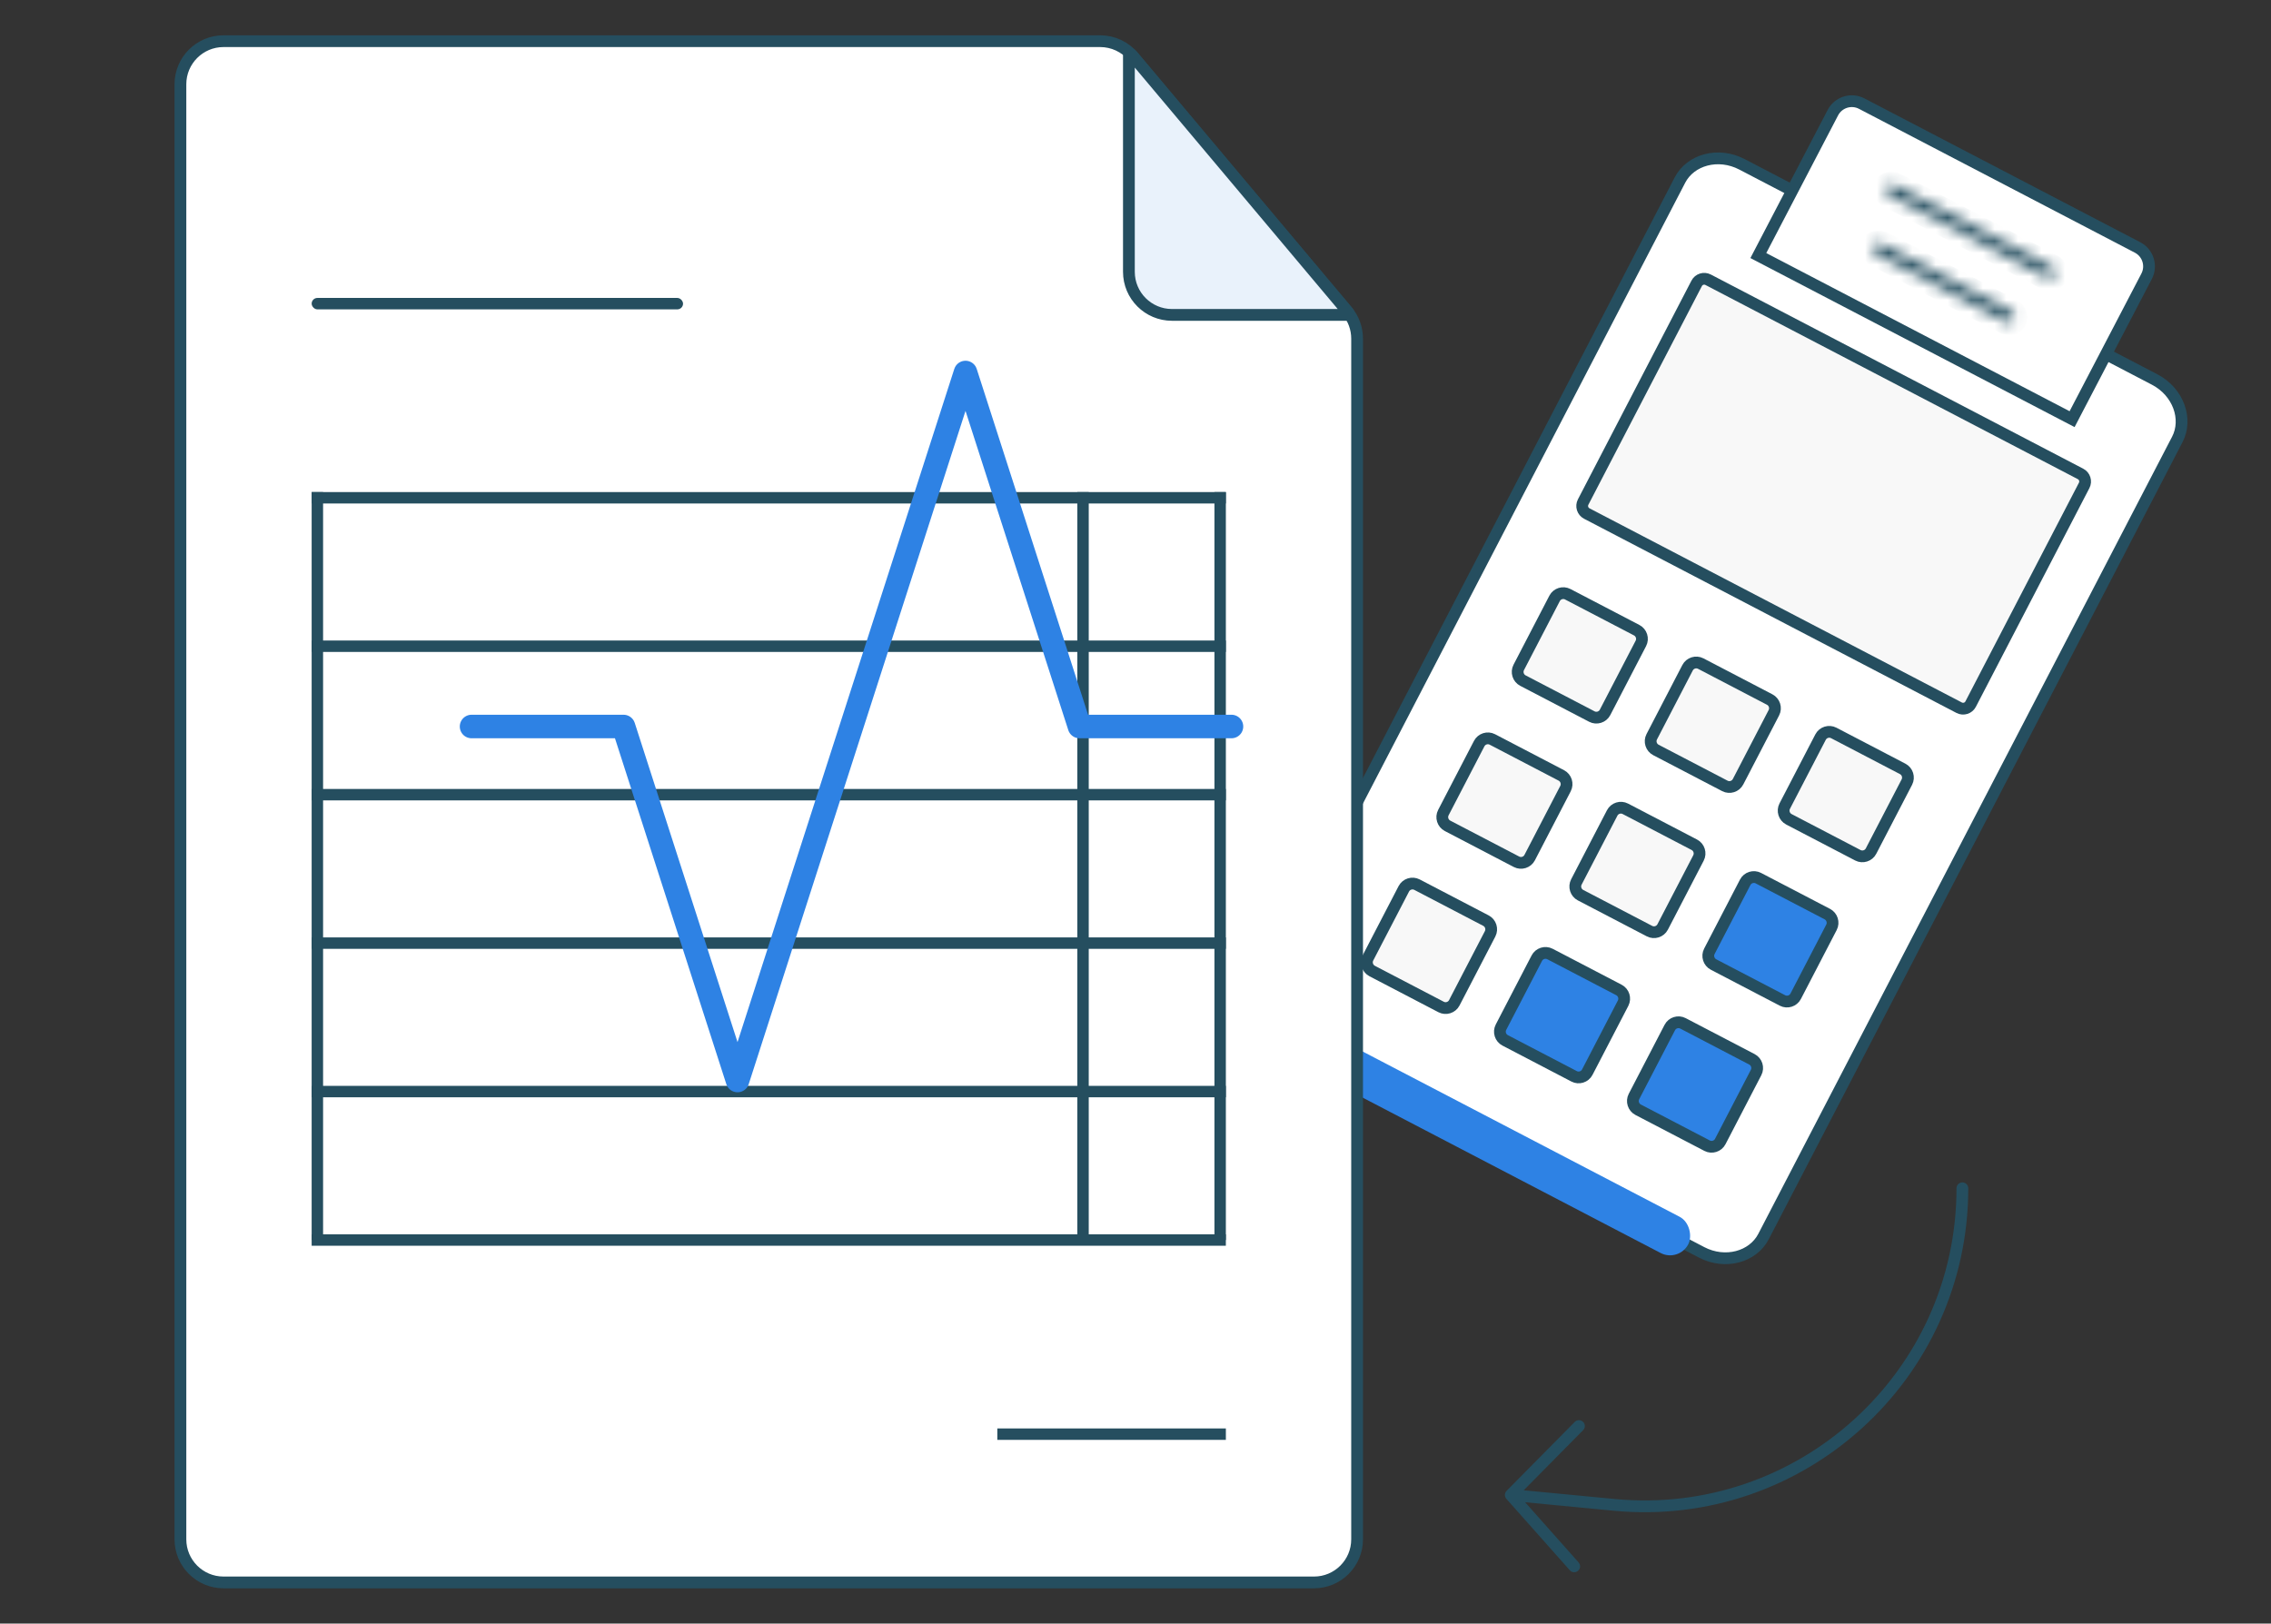 <?xml version="1.0" encoding="UTF-8"?> <svg xmlns="http://www.w3.org/2000/svg" width="193" height="138" viewBox="0 0 193 138" fill="none"><rect x="0" y="0" width="193" height="138" fill="#333333" stroke="none"/> <path d="M149.87 105.106C148.975 106.83 146.625 107.496 144.604 106.442L109.534 88.152C107.513 87.098 106.707 84.787 107.602 83.063L142.772 15.302C143.667 13.577 146.018 12.912 148.039 13.966L183.109 32.255C185.13 33.31 185.935 35.62 185.04 37.345L149.87 105.106Z" fill="white" stroke="#254E5F"></path> <path d="M136.404 60.552C136.194 60.956 135.689 61.115 135.285 60.905L129.424 57.848C129.02 57.638 128.861 57.132 129.07 56.728L132.116 50.861C132.326 50.456 132.83 50.297 133.234 50.508L139.095 53.564C139.499 53.775 139.659 54.281 139.449 54.685L136.404 60.552Z" fill="#F8F8F8" stroke="#254E5F"></path> <path d="M147.707 66.446C147.497 66.85 146.992 67.01 146.588 66.799L140.727 63.743C140.323 63.532 140.163 63.026 140.373 62.622L143.418 56.755C143.628 56.351 144.133 56.191 144.537 56.402L150.398 59.459C150.802 59.669 150.962 60.175 150.752 60.579L147.707 66.446Z" fill="#F8F8F8" stroke="#254E5F"></path> <path d="M159.008 72.341C158.798 72.745 158.294 72.904 157.89 72.694L152.029 69.637C151.625 69.426 151.465 68.921 151.675 68.516L154.72 62.649C154.93 62.245 155.435 62.086 155.839 62.296L161.7 65.353C162.104 65.563 162.263 66.069 162.054 66.473L159.008 72.341Z" fill="#F8F8F8" stroke="#254E5F"></path> <path d="M129.998 72.895C129.788 73.299 129.283 73.458 128.879 73.248L123.018 70.191C122.614 69.98 122.454 69.475 122.664 69.07L125.709 63.203C125.919 62.799 126.424 62.639 126.828 62.85L132.689 65.907C133.093 66.117 133.253 66.623 133.043 67.027L129.998 72.895Z" fill="#F8F8F8" stroke="#254E5F"></path> <path d="M141.3 78.789C141.09 79.193 140.586 79.352 140.182 79.142L134.321 76.085C133.917 75.875 133.757 75.369 133.967 74.965L137.012 69.097C137.222 68.693 137.727 68.534 138.131 68.745L143.992 71.801C144.396 72.012 144.555 72.517 144.346 72.922L141.3 78.789Z" fill="#F8F8F8" stroke="#254E5F"></path> <path d="M152.603 84.683C152.393 85.087 151.888 85.247 151.485 85.036L145.623 81.979C145.22 81.769 145.06 81.263 145.27 80.859L148.315 74.992C148.525 74.587 149.03 74.428 149.433 74.639L155.295 77.695C155.698 77.906 155.858 78.412 155.648 78.816L152.603 84.683Z" fill="#2E82E4" stroke="#254E5F"></path> <path d="M123.591 85.237C123.381 85.641 122.877 85.8 122.473 85.59L116.612 82.533C116.208 82.322 116.048 81.817 116.258 81.412L119.303 75.545C119.513 75.141 120.018 74.982 120.422 75.192L126.283 78.249C126.687 78.46 126.846 78.965 126.637 79.37L123.591 85.237Z" fill="#F8F8F8" stroke="#254E5F"></path> <path d="M134.894 91.131C134.684 91.535 134.179 91.695 133.776 91.484L127.915 88.427C127.511 88.217 127.351 87.711 127.561 87.307L130.606 81.44C130.816 81.035 131.321 80.876 131.725 81.087L137.586 84.143C137.989 84.354 138.149 84.86 137.939 85.264L134.894 91.131Z" fill="#2E82E4" stroke="#254E5F"></path> <path d="M146.196 97.025C145.986 97.43 145.481 97.589 145.077 97.378L139.216 94.322C138.812 94.111 138.653 93.605 138.862 93.201L141.908 87.334C142.118 86.93 142.622 86.77 143.026 86.981L148.887 90.038C149.291 90.248 149.451 90.754 149.241 91.158L146.196 97.025Z" fill="#2E82E4" stroke="#254E5F"></path> <path d="M134.851 43.648C134.497 43.463 134.36 43.025 134.542 42.674L144.192 24.082C144.374 23.731 144.811 23.592 145.165 23.777L176.814 40.282C177.168 40.467 177.306 40.904 177.123 41.256L167.473 59.848C167.291 60.199 166.854 60.338 166.5 60.153L134.851 43.648Z" fill="#F8F8F8" stroke="#254E5F"></path> <path d="M155.765 9.578C156.229 8.688 157.327 8.343 158.217 8.807L181.658 21.031C182.548 21.495 182.893 22.593 182.429 23.483L176.096 35.627L149.432 21.721L155.765 9.578Z" fill="white" stroke="#254E5F"></path> <mask id="path-13-inside-1_1770_2683" fill="white"> <path d="M170.409 27.322L159.499 21.633C159.2 21.477 159.06 21.152 159.188 20.906C159.315 20.661 159.661 20.589 159.96 20.745L170.87 26.435C171.169 26.591 171.309 26.916 171.181 27.161C171.054 27.406 170.709 27.479 170.409 27.322Z"></path> </mask> <path d="M170.409 27.322L159.499 21.633C159.2 21.477 159.06 21.152 159.188 20.906C159.315 20.661 159.661 20.589 159.96 20.745L170.87 26.435C171.169 26.591 171.309 26.916 171.181 27.161C171.054 27.406 170.709 27.479 170.409 27.322Z" fill="white"></path> <path d="M170.9 26.376L159.99 20.686L159.008 22.579L169.918 28.269L170.9 26.376ZM159.99 20.686C160.046 20.715 160.116 20.774 160.162 20.883C160.21 20.994 160.241 21.192 160.133 21.399L158.242 20.413C157.756 21.35 158.373 22.248 159.008 22.579L159.99 20.686ZM160.133 21.399C160.025 21.607 159.846 21.695 159.728 21.72C159.612 21.744 159.524 21.72 159.469 21.692L160.451 19.799C159.816 19.468 158.728 19.477 158.242 20.413L160.133 21.399ZM159.469 21.692L170.379 27.381L171.361 25.488L160.451 19.799L159.469 21.692ZM170.379 27.381C170.323 27.352 170.253 27.293 170.207 27.185C170.159 27.074 170.128 26.876 170.236 26.668L172.127 27.654C172.613 26.718 171.996 25.82 171.361 25.488L170.379 27.381ZM170.236 26.668C170.344 26.46 170.523 26.372 170.641 26.348C170.757 26.324 170.845 26.347 170.9 26.376L169.918 28.269C170.553 28.6 171.641 28.591 172.127 27.654L170.236 26.668Z" fill="#254E5F" mask="url(#path-13-inside-1_1770_2683)"></path> <mask id="path-15-inside-2_1770_2683" fill="white"> <path d="M173.873 23.553L160.608 16.635C160.308 16.479 160.169 16.154 160.296 15.909C160.423 15.664 160.769 15.591 161.068 15.748L174.334 22.666C174.633 22.822 174.773 23.147 174.646 23.392C174.518 23.637 174.173 23.709 173.873 23.553Z"></path> </mask> <path d="M173.873 23.553L160.608 16.635C160.308 16.479 160.169 16.154 160.296 15.909C160.423 15.664 160.769 15.591 161.068 15.748L174.334 22.666C174.633 22.822 174.773 23.147 174.646 23.392C174.518 23.637 174.173 23.709 173.873 23.553Z" fill="white"></path> <path d="M174.364 22.607L161.099 15.689L160.116 17.581L173.382 24.499L174.364 22.607ZM161.099 15.689C161.154 15.718 161.224 15.777 161.271 15.885C161.318 15.996 161.349 16.194 161.241 16.402L159.351 15.416C158.865 16.352 159.481 17.25 160.116 17.581L161.099 15.689ZM161.241 16.402C161.134 16.609 160.954 16.698 160.836 16.722C160.721 16.746 160.632 16.723 160.577 16.694L161.559 14.801C160.924 14.47 159.837 14.479 159.351 15.416L161.241 16.402ZM160.577 16.694L173.843 23.612L174.825 21.719L161.559 14.801L160.577 16.694ZM173.843 23.612C173.788 23.583 173.717 23.524 173.671 23.416C173.623 23.305 173.592 23.107 173.7 22.899L175.591 23.885C176.077 22.948 175.46 22.05 174.825 21.719L173.843 23.612ZM173.7 22.899C173.808 22.691 173.988 22.603 174.106 22.578C174.221 22.554 174.309 22.578 174.364 22.607L173.382 24.499C174.017 24.831 175.105 24.822 175.591 23.885L173.7 22.899Z" fill="#254E5F" mask="url(#path-15-inside-2_1770_2683)"></path> <rect x="111.397" y="87.075" width="37.083" height="3.476" rx="1.738" transform="rotate(27.542 111.397 87.075)" fill="#2E82E4"></rect> <path d="M15.333 7.163C15.333 5.14 16.973 3.5 18.996 3.5H93.5C94.581 3.5 95.608 3.978 96.304 4.806L114.474 26.425C115.029 27.085 115.333 27.92 115.333 28.782V130.837C115.333 132.86 113.693 134.5 111.67 134.5H18.996C16.973 134.5 15.333 132.86 15.333 130.837V7.163Z" fill="white" stroke="#254E5F"></path> <rect x="26.486" y="41.824" width="77.692" height="0.971" fill="#254E5F"></rect> <rect x="26.486" y="54.441" width="77.692" height="0.971" fill="#254E5F"></rect> <path fill-rule="evenodd" clip-rule="evenodd" d="M26.486 105.397L26.486 41.824H27.457L27.457 105.397H26.486Z" fill="#254E5F"></path> <path fill-rule="evenodd" clip-rule="evenodd" d="M103.208 105.397V41.824H104.179V105.397H103.208Z" fill="#254E5F"></path> <path fill-rule="evenodd" clip-rule="evenodd" d="M91.555 105.397V41.824H92.526V105.397H91.555Z" fill="#254E5F"></path> <rect x="26.486" y="67.059" width="77.692" height="0.971" fill="#254E5F"></rect> <rect x="26.486" y="79.676" width="77.692" height="0.971" fill="#254E5F"></rect> <rect x="26.486" y="92.294" width="77.692" height="0.971" fill="#254E5F"></rect> <rect x="26.486" y="104.912" width="77.692" height="0.971" fill="#254E5F"></rect> <path d="M95.939 4.714C95.939 4.676 95.95 4.655 95.96 4.64C95.973 4.623 95.994 4.607 96.021 4.597C96.049 4.587 96.075 4.586 96.096 4.591C96.113 4.595 96.135 4.605 96.159 4.634L114.588 26.561C114.656 26.641 114.599 26.765 114.493 26.765H99.602C97.579 26.765 95.939 25.125 95.939 23.102V4.714Z" fill="#E9F2FB" stroke="#254E5F"></path> <rect x="84.757" y="121.412" width="19.423" height="0.971" fill="#254E5F"></rect> <rect x="26.486" y="25.324" width="31.562" height="0.971" rx="0.485" fill="#254E5F"></rect> <path d="M40.075 61.75H52.991L62.678 91.839L82.053 31.662L91.74 61.75H104.656" stroke="#2E82E4" stroke-width="2" stroke-linecap="round" stroke-linejoin="round"></path> <path d="M166.772 101V101C166.772 116.947 153.037 129.428 137.162 127.906L128.395 127.066M128.395 127.066L133.783 133.133M128.395 127.066L134.185 121.208" stroke="#254E5F" stroke-linecap="round" stroke-linejoin="round"></path> </svg> 